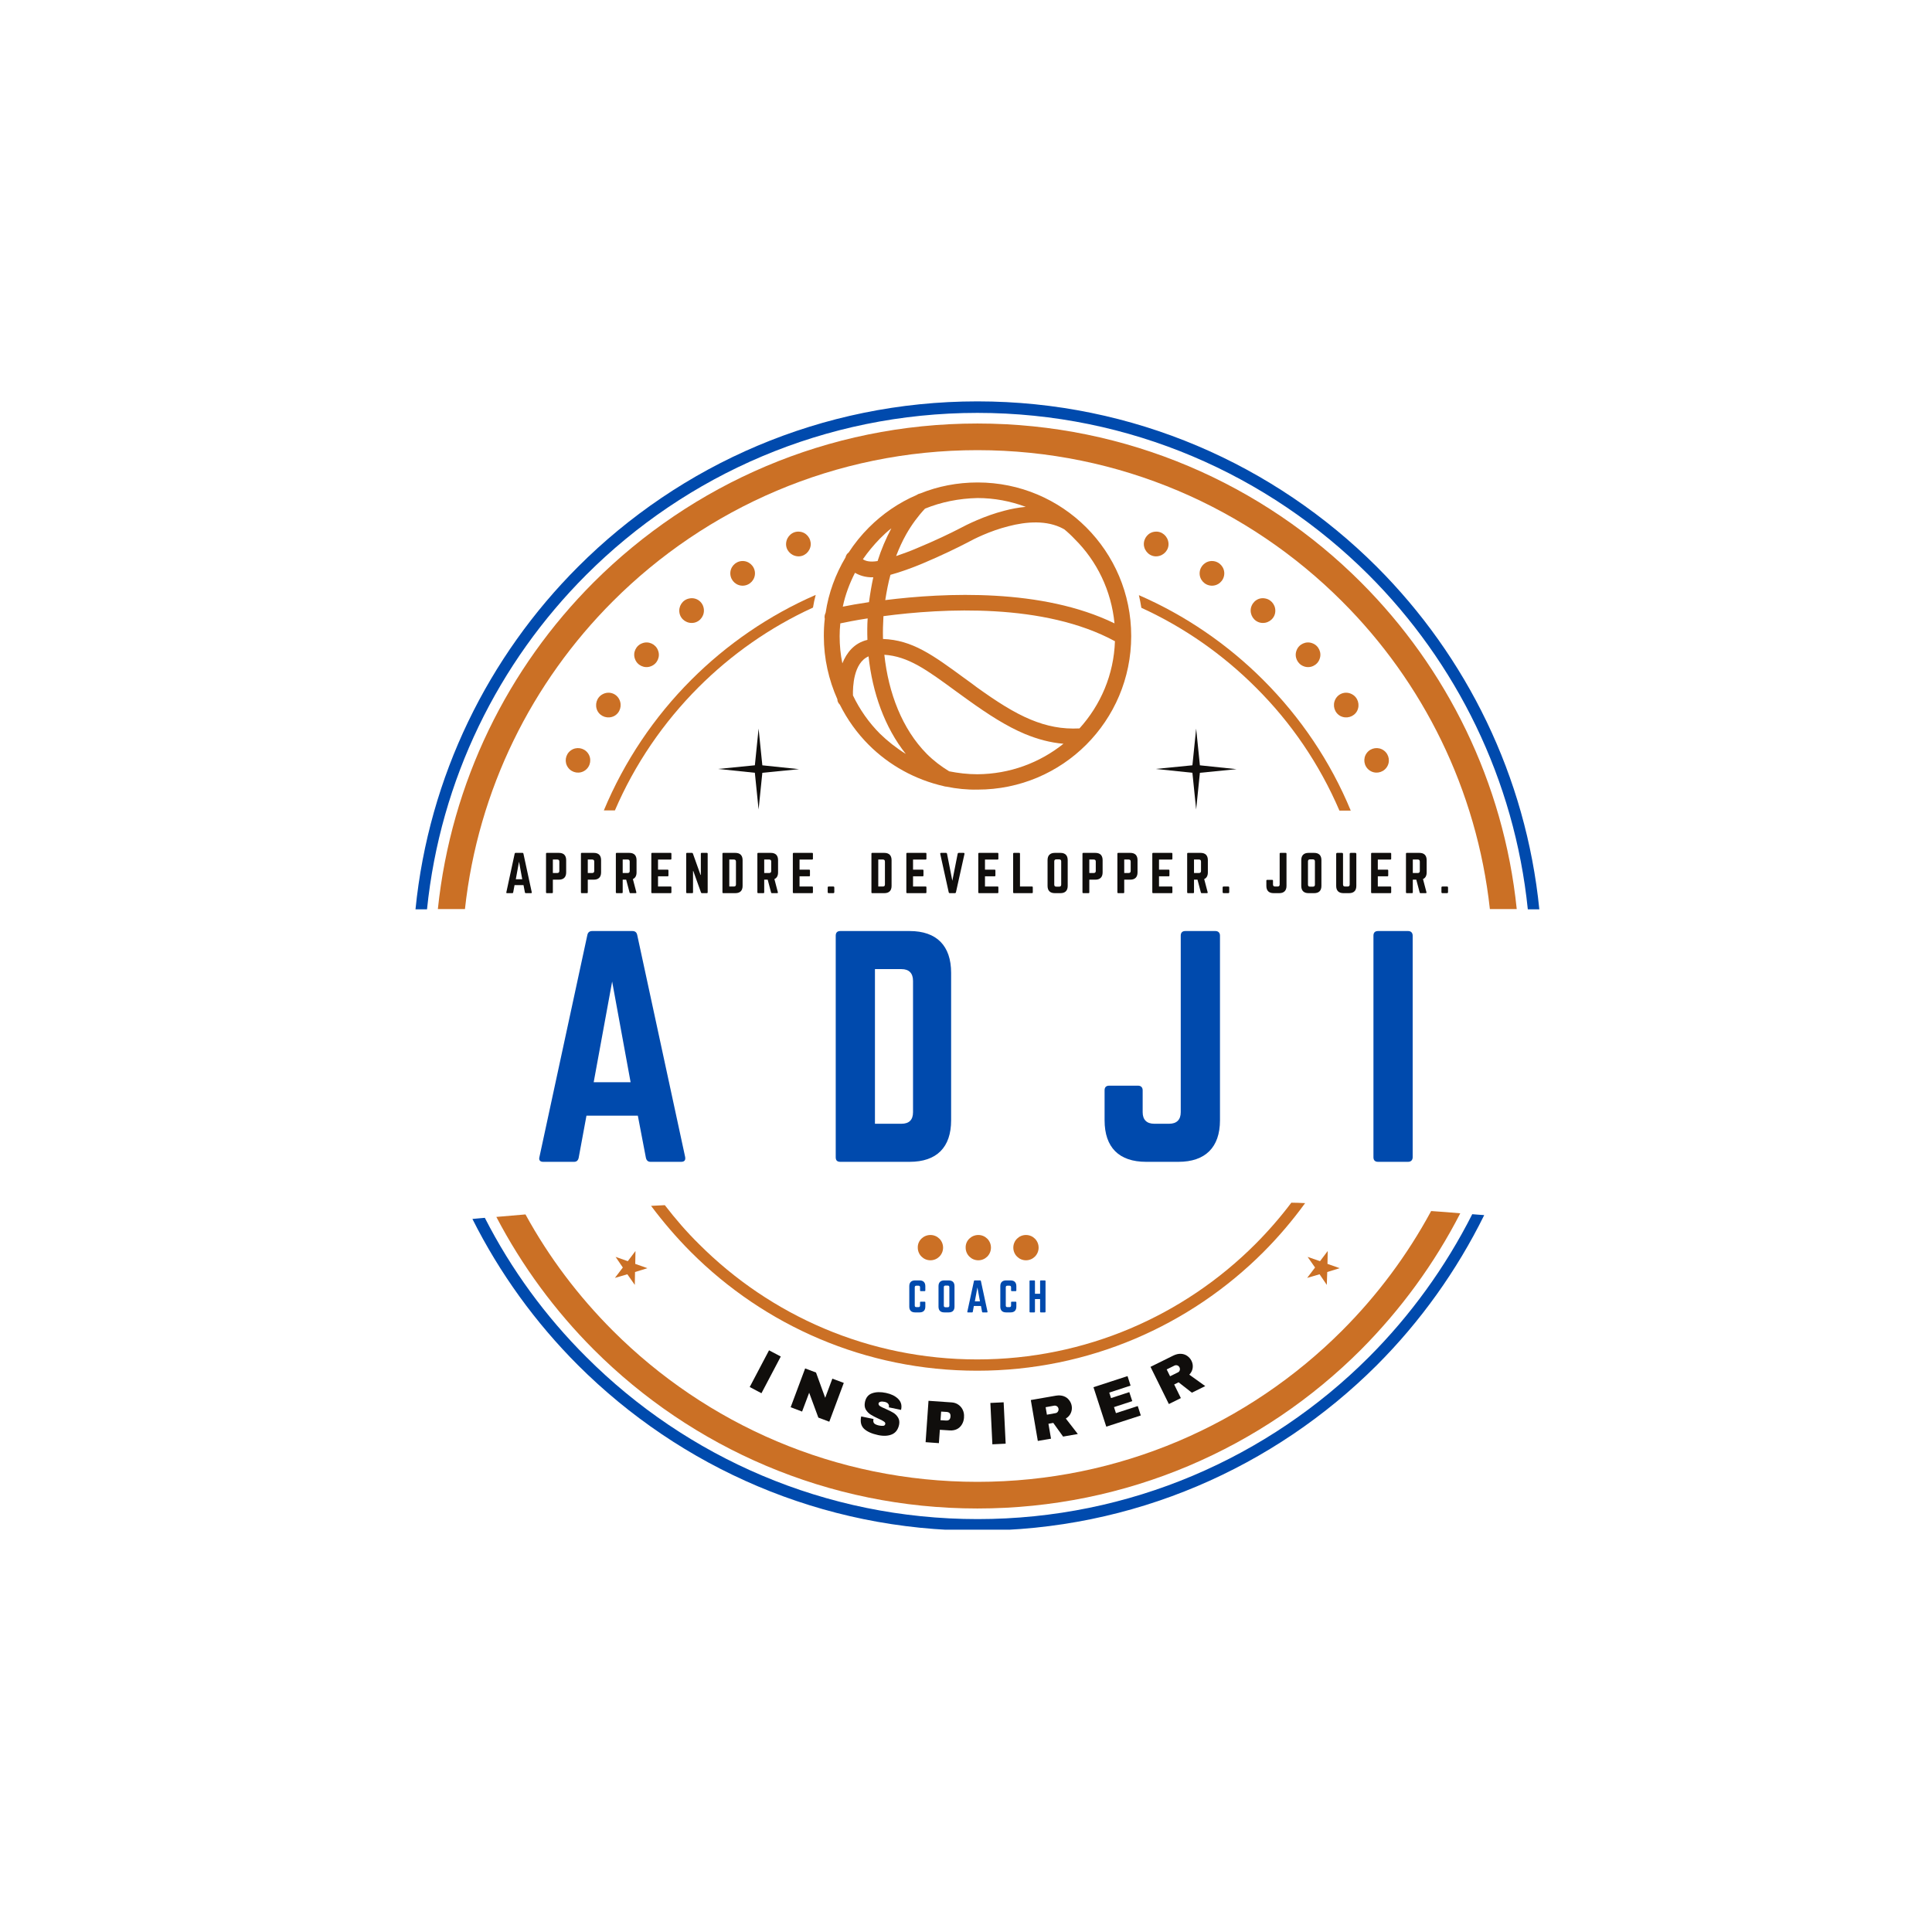 <svg xmlns="http://www.w3.org/2000/svg" xmlns:xlink="http://www.w3.org/1999/xlink" width="500" zoomAndPan="magnify" viewBox="0 0 375 375" height="500" preserveAspectRatio="xMidYMid meet" version="1.0"><defs><g/><clipPath id="b5defa6639"><path d="M 80.578 77.906 L 298.828 77.906 L 298.828 296.906 L 80.578 296.906 Z M 80.578 77.906 " clip-rule="nonzero"/></clipPath><clipPath id="240d65fb22"><path d="M 139.395 141.422 L 155.145 141.422 L 155.145 157.172 L 139.395 157.172 Z M 139.395 141.422 " clip-rule="nonzero"/></clipPath><clipPath id="2debe2644d"><path d="M 224.32 141.422 L 240.07 141.422 L 240.07 157.172 L 224.32 157.172 Z M 224.32 141.422 " clip-rule="nonzero"/></clipPath></defs><rect x="-37.5" width="450" fill="#ffffff" y="-37.5" height="450" fill-opacity="1"/><rect x="-37.5" width="450" fill="#ffffff" y="-37.5" height="450" fill-opacity="1"/><path fill="#cb7025" d="M 224.215 103.199 C 225.531 103.066 226.668 104.078 226.801 105.391 C 226.934 106.707 225.926 107.848 224.609 107.977 C 223.293 108.109 222.152 107.102 222.023 105.785 C 221.934 104.473 222.898 103.289 224.215 103.199 Z M 224.215 103.199 " fill-opacity="1" fill-rule="nonzero"/><path fill="#cb7025" d="M 235.395 108.898 C 236.707 108.984 237.715 110.125 237.629 111.441 C 237.543 112.758 236.402 113.766 235.086 113.676 C 233.77 113.59 232.762 112.449 232.852 111.133 C 232.938 109.82 234.078 108.812 235.395 108.898 Z M 235.395 108.898 " fill-opacity="1" fill-rule="nonzero"/><path fill="#cb7025" d="M 245.652 116.176 C 246.922 116.438 247.754 117.711 247.492 119.023 C 247.23 120.297 245.957 121.129 244.645 120.867 C 243.371 120.602 242.539 119.332 242.801 118.016 C 243.109 116.703 244.336 115.867 245.652 116.176 Z M 245.652 116.176 " fill-opacity="1" fill-rule="nonzero"/><path fill="#cb7025" d="M 155.172 103.199 C 153.855 103.066 152.715 104.078 152.586 105.391 C 152.453 106.707 153.461 107.848 154.777 107.977 C 156.09 108.109 157.23 107.102 157.363 105.785 C 157.449 104.473 156.484 103.289 155.172 103.199 Z M 155.172 103.199 " fill-opacity="1" fill-rule="nonzero"/><path fill="#cb7025" d="M 143.992 108.898 C 142.676 108.984 141.668 110.125 141.758 111.441 C 141.844 112.758 142.984 113.766 144.301 113.676 C 145.613 113.59 146.621 112.449 146.535 111.133 C 146.445 109.82 145.309 108.812 143.992 108.898 Z M 143.992 108.898 " fill-opacity="1" fill-rule="nonzero"/><path fill="#cb7025" d="M 133.734 116.176 C 132.461 116.438 131.629 117.711 131.895 119.023 C 132.156 120.297 133.426 121.129 134.742 120.867 C 136.012 120.602 136.848 119.332 136.582 118.016 C 136.32 116.703 135.051 115.867 133.734 116.176 Z M 133.734 116.176 " fill-opacity="1" fill-rule="nonzero"/><g clip-path="url(#b5defa6639)"><path fill="#004aad" d="M 288.086 235.852 C 282.738 246.68 275.68 256.543 267.219 265.004 C 247.359 284.816 219.961 297.094 189.715 297.094 C 159.465 297.094 132.066 284.816 112.211 265.004 C 103.926 256.719 97 247.16 91.695 236.598 C 92.484 236.508 93.273 236.465 94.105 236.379 C 99.234 246.418 105.898 255.535 113.832 263.426 C 133.25 282.844 160.125 294.855 189.758 294.855 C 219.391 294.855 246.266 282.844 265.684 263.426 C 273.75 255.359 280.547 245.977 285.762 235.676 C 286.465 235.719 287.254 235.809 288.086 235.852 Z M 189.715 77.906 C 219.961 77.906 247.359 90.18 267.219 109.996 C 284.621 127.398 296.195 150.633 298.781 176.496 L 296.547 176.496 C 293.961 151.246 282.648 128.582 265.641 111.574 C 246.176 92.152 219.348 80.141 189.715 80.141 C 160.082 80.141 133.207 92.152 113.789 111.574 C 96.777 128.582 85.469 151.246 82.883 176.496 L 80.648 176.496 C 83.234 150.633 94.805 127.398 112.211 109.996 C 132.023 90.18 159.422 77.906 189.715 77.906 Z M 189.715 77.906 " fill-opacity="1" fill-rule="nonzero"/></g><path fill="#cb7025" d="M 283.438 235.5 C 278.398 245.32 271.867 254.219 264.152 261.98 C 245.082 281.047 218.777 292.797 189.715 292.797 C 160.648 292.797 134.305 281.004 115.277 261.98 C 107.738 254.438 101.34 245.758 96.34 236.203 C 98.227 236.027 100.109 235.895 101.996 235.719 C 106.555 244.051 112.297 251.633 118.961 258.297 C 137.066 276.402 162.098 287.625 189.715 287.625 C 217.332 287.625 242.363 276.402 260.469 258.297 C 267.309 251.457 273.137 243.656 277.785 235.062 C 279.668 235.195 281.555 235.324 283.438 235.5 Z M 189.715 82.203 C 218.777 82.203 245.125 93.992 264.152 113.02 C 280.766 129.633 291.855 151.773 294.398 176.453 L 289.184 176.453 C 286.641 153.219 276.16 132.352 260.469 116.703 C 242.363 98.598 217.332 87.375 189.715 87.375 C 162.098 87.375 137.066 98.598 118.961 116.703 C 103.266 132.395 92.789 153.219 90.246 176.453 L 84.988 176.453 C 87.574 151.773 98.621 129.633 115.234 113.02 C 134.305 93.992 160.605 82.203 189.715 82.203 Z M 189.715 82.203 " fill-opacity="1" fill-rule="nonzero"/><path fill="#cb7025" d="M 253.324 233.527 C 250.867 236.902 248.148 240.105 245.211 243.043 C 231.008 257.246 211.371 266.055 189.672 266.055 C 167.973 266.055 148.375 257.289 134.129 243.043 C 131.324 240.234 128.738 237.211 126.371 234.055 C 127.246 234.012 128.168 233.969 129.043 233.922 C 131.105 236.598 133.297 239.141 135.707 241.508 C 149.516 255.316 168.586 263.863 189.672 263.863 C 210.758 263.863 229.824 255.316 243.633 241.508 C 246.133 239.008 248.5 236.289 250.648 233.441 C 251.527 233.441 252.445 233.484 253.324 233.527 Z M 253.324 233.527 " fill-opacity="1" fill-rule="nonzero"/><path fill="#cb7025" d="M 253.805 243.961 L 256.215 244.793 L 257.707 242.82 L 257.664 245.32 L 260.031 246.152 L 257.617 246.898 L 257.531 249.398 L 256.129 247.336 L 253.719 248.039 L 255.25 246.023 Z M 253.805 243.961 " fill-opacity="1" fill-rule="nonzero"/><path fill="#cb7025" d="M 119.488 243.961 L 121.855 244.793 L 123.344 242.82 L 123.301 245.32 L 125.668 246.152 L 123.258 246.898 L 123.215 249.398 L 121.766 247.336 L 119.355 248.039 L 120.891 246.023 Z M 119.488 243.961 " fill-opacity="1" fill-rule="nonzero"/><path fill="#cb7025" d="M 206.418 144.363 C 203.832 144.145 201.418 143.484 198.965 142.477 C 195.414 140.988 191.906 138.75 187.828 135.816 C 186.645 134.938 186.031 134.543 185.461 134.105 C 179.895 130.027 176.301 127.398 171.652 127.09 C 172.441 134.5 175.117 141.512 179.895 146.336 C 181.211 147.652 182.656 148.746 184.234 149.711 C 185.988 150.062 187.828 150.281 189.715 150.281 C 196.027 150.238 201.812 148.047 206.418 144.363 Z M 216.41 124.461 C 202.691 117.008 183.051 118.059 171.477 119.594 C 171.391 121.043 171.348 122.531 171.391 124.023 C 177.09 124.242 180.992 127.09 187.215 131.648 C 188.137 132.309 189.102 133.008 189.539 133.359 C 193.441 136.164 196.773 138.312 200.059 139.672 C 203.129 140.945 206.109 141.559 209.527 141.383 C 213.648 136.824 216.191 130.949 216.41 124.461 Z M 206.547 102.719 C 206.504 102.719 206.418 102.672 206.371 102.629 C 203.215 100.922 199.227 101.227 195.719 102.148 C 192.082 103.066 188.969 104.645 187.699 105.348 C 186.031 106.223 182.613 107.891 179.062 109.379 C 176.957 110.258 174.766 111.047 172.836 111.574 C 172.398 113.152 172.094 114.816 171.828 116.48 C 183.445 115.035 202.297 114.16 216.324 120.996 C 215.711 114.641 212.906 108.898 208.609 104.645 C 207.949 103.945 207.25 103.289 206.547 102.719 Z M 179.543 98.727 C 178.184 100.176 176.957 101.84 175.906 103.684 C 175.16 104.996 174.504 106.445 173.934 107.934 C 175.203 107.496 176.562 107.012 177.879 106.445 C 181.387 104.996 184.672 103.418 186.25 102.586 C 187.652 101.84 191.031 100.133 194.977 99.121 C 196.289 98.773 197.691 98.508 199.098 98.379 C 196.16 97.281 193.004 96.668 189.715 96.668 C 186.074 96.754 182.656 97.457 179.543 98.727 Z M 167.488 108.547 C 167.926 108.855 168.762 109.16 170.34 108.898 C 171.039 106.664 171.961 104.516 173.012 102.543 C 172.223 103.156 171.477 103.855 170.777 104.559 C 169.594 105.785 168.453 107.145 167.488 108.547 Z M 163.586 117.754 C 164.859 117.492 166.566 117.184 168.672 116.875 C 168.891 115.254 169.156 113.633 169.504 112.055 C 167.926 112.098 166.789 111.66 165.953 111.18 C 164.902 113.238 164.07 115.43 163.586 117.754 Z M 163.5 128.758 C 164.332 126.695 165.777 124.812 168.367 124.199 C 168.32 122.797 168.32 121.391 168.41 120.031 C 166.043 120.383 164.199 120.777 163.105 120.996 C 163.016 121.832 162.973 122.664 162.973 123.496 C 162.973 125.293 163.148 127.047 163.5 128.758 Z M 175.816 146.336 C 171.699 141.164 169.332 134.41 168.586 127.398 C 165.648 128.668 165.516 133.359 165.559 134.98 C 166.875 137.742 168.672 140.285 170.82 142.434 C 172.312 143.879 173.977 145.195 175.816 146.336 Z M 183.707 152.691 C 183.535 152.691 183.359 152.648 183.227 152.605 C 177.617 151.332 172.574 148.527 168.629 144.582 C 166.348 142.301 164.465 139.672 163.016 136.777 C 162.754 136.516 162.535 136.164 162.535 135.77 L 162.535 135.727 C 160.871 132 159.906 127.836 159.906 123.496 C 159.906 122.355 159.949 121.262 160.082 120.164 C 160.082 120.121 160.082 120.121 160.082 120.078 C 159.992 119.684 160.082 119.289 160.254 118.938 C 160.824 115.078 162.184 111.441 164.113 108.195 C 164.199 107.801 164.375 107.496 164.727 107.234 C 165.867 105.48 167.184 103.855 168.672 102.367 C 171.305 99.738 174.414 97.59 177.879 96.098 C 178.098 95.965 178.316 95.836 178.578 95.793 C 182.043 94.387 185.812 93.645 189.758 93.645 C 198 93.645 205.453 96.977 210.844 102.367 C 216.234 107.758 219.566 115.211 219.566 123.453 C 219.566 131.695 216.234 139.145 210.844 144.539 C 205.453 149.93 198 153.262 189.758 153.262 C 187.652 153.305 185.637 153.086 183.707 152.691 Z M 183.707 152.691 " fill-opacity="1" fill-rule="nonzero"/><path fill="#cb7025" d="M 180.598 239.711 C 181.957 239.711 183.051 240.805 183.051 242.164 C 183.051 243.523 181.957 244.621 180.598 244.621 C 179.238 244.621 178.141 243.523 178.141 242.164 C 178.098 240.805 179.238 239.711 180.598 239.711 Z M 180.598 239.711 " fill-opacity="1" fill-rule="nonzero"/><path fill="#cb7025" d="M 189.891 239.711 C 191.25 239.711 192.344 240.805 192.344 242.164 C 192.344 243.523 191.25 244.621 189.891 244.621 C 188.531 244.621 187.434 243.523 187.434 242.164 C 187.391 240.805 188.531 239.711 189.891 239.711 Z M 189.891 239.711 " fill-opacity="1" fill-rule="nonzero"/><path fill="#cb7025" d="M 199.141 239.711 C 200.5 239.711 201.594 240.805 201.594 242.164 C 201.594 243.523 200.5 244.621 199.141 244.621 C 197.781 244.621 196.684 243.523 196.684 242.164 C 196.684 240.805 197.781 239.711 199.141 239.711 Z M 199.141 239.711 " fill-opacity="1" fill-rule="nonzero"/><path fill="#cb7025" d="M 117.207 157.297 C 121.195 147.738 126.984 139.145 134.172 131.957 C 141.055 125.074 149.254 119.418 158.328 115.473 C 158.109 116.262 157.934 117.098 157.801 117.93 C 149.473 121.742 141.977 127.004 135.574 133.402 C 128.781 140.199 123.215 148.309 119.355 157.297 Z M 221.059 115.52 C 230.133 119.465 238.332 125.117 245.211 132 C 252.402 139.191 258.234 147.781 262.18 157.34 L 259.984 157.34 C 256.129 148.352 250.605 140.242 243.766 133.449 C 237.367 127.047 229.871 121.785 221.539 117.973 C 221.41 117.141 221.234 116.309 221.059 115.52 Z M 221.059 115.52 " fill-opacity="1" fill-rule="nonzero"/><path fill="#cb7025" d="M 254.727 124.855 C 255.953 125.293 256.609 126.695 256.129 127.926 C 255.691 129.152 254.289 129.809 253.059 129.328 C 251.832 128.887 251.176 127.484 251.656 126.258 C 252.094 125.031 253.5 124.375 254.727 124.855 Z M 254.727 124.855 " fill-opacity="1" fill-rule="nonzero"/><path fill="#cb7025" d="M 262.441 134.762 C 263.582 135.375 264.02 136.824 263.406 138.008 C 262.793 139.145 261.344 139.586 260.16 138.973 C 259.023 138.355 258.582 136.91 259.195 135.727 C 259.812 134.543 261.258 134.105 262.441 134.762 Z M 262.441 134.762 " fill-opacity="1" fill-rule="nonzero"/><path fill="#cb7025" d="M 268.621 145.68 C 269.676 146.469 269.895 147.957 269.105 149.008 C 268.316 150.062 266.824 150.281 265.773 149.492 C 264.719 148.703 264.5 147.211 265.289 146.16 C 266.078 145.109 267.57 144.891 268.621 145.68 Z M 268.621 145.68 " fill-opacity="1" fill-rule="nonzero"/><path fill="#cb7025" d="M 124.66 124.855 C 123.434 125.293 122.773 126.695 123.258 127.926 C 123.695 129.152 125.098 129.809 126.324 129.328 C 127.555 128.887 128.211 127.484 127.727 126.258 C 127.289 125.031 125.887 124.375 124.66 124.855 Z M 124.66 124.855 " fill-opacity="1" fill-rule="nonzero"/><path fill="#cb7025" d="M 116.945 134.762 C 115.805 135.375 115.367 136.824 115.98 138.008 C 116.594 139.145 118.039 139.586 119.223 138.973 C 120.363 138.355 120.801 136.91 120.188 135.727 C 119.574 134.543 118.129 134.105 116.945 134.762 Z M 116.945 134.762 " fill-opacity="1" fill-rule="nonzero"/><path fill="#cb7025" d="M 110.762 145.68 C 109.711 146.469 109.492 147.957 110.281 149.008 C 111.07 150.062 112.559 150.281 113.613 149.492 C 114.664 148.703 114.883 147.211 114.094 146.16 C 113.305 145.109 111.816 144.891 110.762 145.68 Z M 110.762 145.68 " fill-opacity="1" fill-rule="nonzero"/><g fill="#004aad" fill-opacity="1"><g transform="translate(102.411, 225.51)"><g><path d="M 29.789 0 C 30.461 0 30.684 -0.336 30.574 -0.953 L 21.277 -44.012 C 21.168 -44.57 20.832 -44.797 20.328 -44.797 L 12.543 -44.797 C 12.039 -44.797 11.703 -44.57 11.59 -44.012 L 2.297 -0.953 C 2.129 -0.336 2.406 0 3.023 0 L 9.016 0 C 9.52 0 9.801 -0.281 9.91 -0.785 L 11.422 -8.961 L 21.391 -8.961 L 22.957 -0.785 C 23.07 -0.281 23.352 0 23.855 0 Z M 19.988 -15.453 L 12.824 -15.453 L 16.406 -34.996 Z M 19.988 -15.453 "/></g></g></g><g fill="#004aad" fill-opacity="1"><g transform="translate(140.319, 225.51)"><g/></g></g><g fill="#004aad" fill-opacity="1"><g transform="translate(159.413, 225.51)"><g><path d="M 2.801 -0.895 C 2.801 -0.281 3.078 0 3.695 0 L 17.133 0 C 22.398 0 25.199 -2.801 25.199 -8.062 L 25.199 -36.676 C 25.199 -41.941 22.398 -44.797 17.133 -44.797 L 3.695 -44.797 C 3.078 -44.797 2.801 -44.461 2.801 -43.898 Z M 10.414 -7.391 L 10.414 -37.406 L 15.566 -37.406 C 17.023 -37.406 17.805 -36.621 17.805 -35.109 L 17.805 -9.633 C 17.805 -8.121 17.023 -7.391 15.566 -7.391 Z M 10.414 -7.391 "/></g></g></g><g fill="#004aad" fill-opacity="1"><g transform="translate(192.505, 225.51)"><g/></g></g><g fill="#004aad" fill-opacity="1"><g transform="translate(211.599, 225.51)"><g><path d="M 17.582 -9.633 C 17.582 -8.176 16.797 -7.391 15.344 -7.391 L 12.43 -7.391 C 10.977 -7.391 10.191 -8.176 10.191 -9.633 L 10.191 -13.887 C 10.191 -14.445 9.855 -14.781 9.297 -14.781 L 3.695 -14.781 C 3.078 -14.781 2.801 -14.445 2.801 -13.887 L 2.801 -8.062 C 2.801 -2.801 5.598 0 10.863 0 L 17.133 0 C 22.344 0 25.199 -2.801 25.199 -8.062 L 25.199 -43.898 C 25.199 -44.461 24.863 -44.797 24.301 -44.797 L 18.477 -44.797 C 17.863 -44.797 17.582 -44.461 17.582 -43.898 Z M 17.582 -9.633 "/></g></g></g><g fill="#004aad" fill-opacity="1"><g transform="translate(244.691, 225.51)"><g/></g></g><g fill="#004aad" fill-opacity="1"><g transform="translate(263.785, 225.51)"><g><path d="M 3.695 -44.797 C 3.078 -44.797 2.801 -44.461 2.801 -43.898 L 2.801 -0.895 C 2.801 -0.336 3.078 0 3.695 0 L 9.52 0 C 10.078 0 10.414 -0.336 10.414 -0.895 L 10.414 -43.898 C 10.414 -44.461 10.078 -44.797 9.52 -44.797 Z M 3.695 -44.797 "/></g></g></g><g clip-path="url(#240d65fb22)"><path fill="#100e0c" d="M 147.969 150 L 155.094 149.293 L 147.969 148.547 L 147.242 141.422 L 146.52 148.543 L 139.395 149.25 L 146.516 149.996 L 147.242 157.121 Z M 147.969 150 " fill-opacity="1" fill-rule="nonzero"/></g><g fill="#100e0c" fill-opacity="1"><g transform="translate(144.643, 268.767)"><g><path d="M 0.875 0.453 L 4.625 -6.672 L 6.906 -5.469 L 3.156 1.656 Z M 0.875 0.453 "/></g></g></g><g fill="#100e0c" fill-opacity="1"><g transform="translate(152.654, 272.844)"><g><path d="M 6.188 2.312 L 4.406 -2.516 L 3.031 1.141 L 0.812 0.297 L 3.625 -7.234 L 5.734 -6.438 L 7.516 -1.531 L 8.906 -5.25 L 11.125 -4.422 L 8.312 3.109 Z M 6.188 2.312 "/></g></g></g><g fill="#100e0c" fill-opacity="1"><g transform="translate(166.109, 277.473)"><g><path d="M 5.859 -7.109 C 6.859 -6.898 7.641 -6.52 8.203 -5.969 C 8.766 -5.426 8.969 -4.754 8.812 -3.953 L 8.781 -3.812 L 6.406 -4.312 L 6.422 -4.359 C 6.473 -4.586 6.43 -4.797 6.297 -4.984 C 6.16 -5.172 5.926 -5.301 5.594 -5.375 C 5.258 -5.445 4.988 -5.453 4.781 -5.391 C 4.57 -5.328 4.453 -5.227 4.422 -5.094 C 4.379 -4.883 4.469 -4.703 4.688 -4.547 C 4.914 -4.398 5.289 -4.219 5.812 -4 C 6.426 -3.727 6.922 -3.477 7.297 -3.25 C 7.672 -3.02 7.973 -2.711 8.203 -2.328 C 8.441 -1.941 8.508 -1.477 8.406 -0.938 C 8.207 0 7.742 0.625 7.016 0.938 C 6.285 1.25 5.395 1.297 4.344 1.078 C 3.113 0.816 2.203 0.41 1.609 -0.141 C 1.016 -0.703 0.828 -1.504 1.047 -2.547 L 3.438 -2.047 C 3.352 -1.648 3.398 -1.363 3.578 -1.188 C 3.766 -1.008 4.078 -0.875 4.516 -0.781 C 4.828 -0.719 5.094 -0.695 5.312 -0.719 C 5.539 -0.738 5.676 -0.859 5.719 -1.078 C 5.758 -1.254 5.672 -1.414 5.453 -1.562 C 5.242 -1.719 4.895 -1.898 4.406 -2.109 C 3.789 -2.391 3.289 -2.648 2.906 -2.891 C 2.52 -3.129 2.203 -3.453 1.953 -3.859 C 1.711 -4.266 1.656 -4.766 1.781 -5.359 C 1.969 -6.223 2.438 -6.785 3.188 -7.047 C 3.938 -7.305 4.828 -7.328 5.859 -7.109 Z M 5.859 -7.109 "/></g></g></g><g fill="#100e0c" fill-opacity="1"><g transform="translate(178.8, 279.863)"><g><path d="M 5.922 -7.656 C 6.422 -7.625 6.859 -7.473 7.234 -7.203 C 7.609 -6.941 7.891 -6.602 8.078 -6.188 C 8.273 -5.77 8.352 -5.316 8.312 -4.828 L 8.312 -4.672 C 8.27 -4.172 8.125 -3.723 7.875 -3.328 C 7.633 -2.941 7.312 -2.648 6.906 -2.453 C 6.5 -2.266 6.047 -2.188 5.547 -2.219 L 3.625 -2.344 L 3.438 0.25 L 0.859 0.062 L 1.422 -7.969 Z M 3.75 -4.203 L 4.812 -4.141 C 5.082 -4.117 5.289 -4.172 5.438 -4.297 C 5.582 -4.43 5.664 -4.625 5.688 -4.875 L 5.688 -4.969 C 5.707 -5.219 5.656 -5.414 5.531 -5.562 C 5.406 -5.707 5.207 -5.789 4.938 -5.812 L 3.875 -5.875 Z M 3.75 -4.203 "/></g></g></g><g fill="#100e0c" fill-opacity="1"><g transform="translate(191.636, 280.388)"><g><path d="M 0.984 -0.047 L 0.594 -8.078 L 3.172 -8.203 L 3.562 -0.172 Z M 0.984 -0.047 "/></g></g></g><g fill="#100e0c" fill-opacity="1"><g transform="translate(200.596, 279.824)"><g><path d="M 7.422 -6.938 C 7.504 -6.457 7.445 -6 7.25 -5.562 C 7.062 -5.125 6.738 -4.766 6.281 -4.484 L 8.609 -1.484 L 5.75 -0.984 L 3.844 -3.641 L 2.906 -3.469 L 3.406 -0.578 L 0.844 -0.141 L -0.516 -8.078 L 4.344 -8.922 C 4.914 -9.016 5.422 -8.984 5.859 -8.828 C 6.297 -8.672 6.645 -8.422 6.906 -8.078 C 7.176 -7.742 7.348 -7.363 7.422 -6.938 Z M 4.859 -6.391 C 4.816 -6.598 4.719 -6.754 4.562 -6.859 C 4.406 -6.973 4.223 -7.016 4.016 -6.984 L 2.359 -6.688 L 2.609 -5.234 L 4.266 -5.531 C 4.473 -5.562 4.629 -5.66 4.734 -5.828 C 4.848 -5.992 4.891 -6.18 4.859 -6.391 Z M 4.859 -6.391 "/></g></g></g><g fill="#100e0c" fill-opacity="1"><g transform="translate(213.914, 277.179)"><g><path d="M -1.672 -7.922 L 4.938 -10.078 L 5.531 -8.234 L 1.391 -6.875 L 1.734 -5.812 L 5.281 -6.969 L 5.859 -5.219 L 2.312 -4.062 L 2.688 -2.891 L 6.922 -4.266 L 7.516 -2.438 L 0.812 -0.266 Z M -1.672 -7.922 "/></g></g></g><g fill="#100e0c" fill-opacity="1"><g transform="translate(226.11, 272.899)"><g><path d="M 5.156 -8.766 C 5.375 -8.328 5.453 -7.867 5.391 -7.391 C 5.328 -6.91 5.109 -6.473 4.734 -6.078 L 7.828 -3.859 L 5.234 -2.578 L 2.656 -4.594 L 1.797 -4.172 L 3.094 -1.531 L 0.766 -0.375 L -2.797 -7.594 L 1.625 -9.781 C 2.145 -10.031 2.633 -10.145 3.094 -10.125 C 3.562 -10.102 3.973 -9.969 4.328 -9.719 C 4.68 -9.477 4.957 -9.16 5.156 -8.766 Z M 2.828 -7.5 C 2.734 -7.688 2.594 -7.812 2.406 -7.875 C 2.227 -7.938 2.047 -7.926 1.859 -7.844 L 0.344 -7.094 L 1 -5.766 L 2.516 -6.516 C 2.703 -6.598 2.82 -6.734 2.875 -6.922 C 2.938 -7.117 2.922 -7.312 2.828 -7.5 Z M 2.828 -7.5 "/></g></g></g><g fill="#100e0c" fill-opacity="1"><g transform="translate(97.879, 173.36)"><g><path d="M 5.199 0 C 5.316 0 5.355 -0.059 5.336 -0.168 L 3.715 -7.68 C 3.695 -7.777 3.637 -7.816 3.547 -7.816 L 2.188 -7.816 C 2.102 -7.816 2.043 -7.777 2.023 -7.68 L 0.402 -0.168 C 0.371 -0.059 0.422 0 0.527 0 L 1.574 0 C 1.66 0 1.711 -0.051 1.73 -0.137 L 1.992 -1.562 L 3.734 -1.562 L 4.008 -0.137 C 4.027 -0.051 4.074 0 4.164 0 Z M 3.488 -2.695 L 2.238 -2.695 L 2.863 -6.109 Z M 3.488 -2.695 "/></g></g></g><g fill="#100e0c" fill-opacity="1"><g transform="translate(105.495, 173.36)"><g><path d="M 0.488 -0.156 C 0.488 -0.059 0.547 0 0.645 0 L 1.66 0 C 1.77 0 1.816 -0.059 1.816 -0.156 L 1.816 -2.617 L 2.992 -2.617 C 3.91 -2.617 4.398 -3.117 4.398 -4.027 L 4.398 -6.41 C 4.398 -7.328 3.91 -7.816 2.992 -7.816 L 0.645 -7.816 C 0.547 -7.816 0.488 -7.758 0.488 -7.66 Z M 1.816 -3.91 L 1.816 -6.527 L 2.676 -6.527 C 2.941 -6.527 3.07 -6.391 3.07 -6.137 L 3.07 -4.301 C 3.07 -4.055 2.941 -3.91 2.676 -3.91 Z M 1.816 -3.91 "/></g></g></g><g fill="#100e0c" fill-opacity="1"><g transform="translate(112.272, 173.36)"><g><path d="M 0.488 -0.156 C 0.488 -0.059 0.547 0 0.645 0 L 1.66 0 C 1.77 0 1.816 -0.059 1.816 -0.156 L 1.816 -2.617 L 2.992 -2.617 C 3.91 -2.617 4.398 -3.117 4.398 -4.027 L 4.398 -6.41 C 4.398 -7.328 3.91 -7.816 2.992 -7.816 L 0.645 -7.816 C 0.547 -7.816 0.488 -7.758 0.488 -7.66 Z M 1.816 -3.91 L 1.816 -6.527 L 2.676 -6.527 C 2.941 -6.527 3.07 -6.391 3.07 -6.137 L 3.07 -4.301 C 3.07 -4.055 2.941 -3.91 2.676 -3.91 Z M 1.816 -3.91 "/></g></g></g><g fill="#100e0c" fill-opacity="1"><g transform="translate(119.049, 173.36)"><g><path d="M 4.504 -6.41 C 4.504 -7.328 4.016 -7.816 3.098 -7.816 L 0.645 -7.816 C 0.547 -7.816 0.488 -7.758 0.488 -7.66 L 0.488 -0.156 C 0.488 -0.059 0.547 0 0.645 0 L 1.66 0 C 1.758 0 1.816 -0.059 1.816 -0.156 L 1.816 -2.617 L 2.492 -2.617 L 3.148 -0.137 C 3.168 -0.051 3.215 0 3.312 0 L 4.328 0 C 4.438 0 4.496 -0.059 4.465 -0.176 L 3.793 -2.734 C 4.262 -2.941 4.504 -3.371 4.504 -4.027 Z M 1.816 -3.91 L 1.816 -6.527 L 2.785 -6.527 C 3.039 -6.527 3.176 -6.391 3.176 -6.137 L 3.176 -4.301 C 3.176 -4.047 3.039 -3.91 2.785 -3.91 Z M 1.816 -3.91 "/></g></g></g><g fill="#100e0c" fill-opacity="1"><g transform="translate(125.933, 173.36)"><g><path d="M 4.387 -7.66 C 4.387 -7.758 4.348 -7.816 4.23 -7.816 L 0.637 -7.816 C 0.547 -7.816 0.488 -7.758 0.488 -7.66 L 0.488 -0.156 C 0.488 -0.059 0.547 0 0.637 0 L 4.23 0 C 4.348 0 4.387 -0.059 4.387 -0.156 L 4.387 -1.133 C 4.387 -1.242 4.348 -1.289 4.23 -1.289 L 1.789 -1.289 L 1.789 -3.266 L 3.656 -3.266 C 3.754 -3.266 3.812 -3.324 3.812 -3.43 L 3.812 -4.398 C 3.812 -4.504 3.754 -4.562 3.656 -4.562 L 1.789 -4.562 L 1.789 -6.52 L 4.23 -6.52 C 4.348 -6.52 4.387 -6.586 4.387 -6.684 Z M 4.387 -7.66 "/></g></g></g><g fill="#100e0c" fill-opacity="1"><g transform="translate(132.7, 173.36)"><g><path d="M 3.488 -7.816 C 3.383 -7.816 3.332 -7.758 3.332 -7.66 L 3.332 -3.539 L 3.273 -3.539 L 1.789 -7.691 C 1.758 -7.777 1.699 -7.816 1.613 -7.816 L 0.645 -7.816 C 0.547 -7.816 0.488 -7.758 0.488 -7.66 L 0.488 -0.156 C 0.488 -0.059 0.547 0 0.645 0 L 1.66 0 C 1.77 0 1.816 -0.059 1.816 -0.156 L 1.816 -4.301 L 1.867 -4.301 L 3.363 -0.129 C 3.391 -0.039 3.449 0 3.539 0 L 4.504 0 C 4.602 0 4.66 -0.059 4.66 -0.156 L 4.66 -7.66 C 4.66 -7.758 4.602 -7.816 4.504 -7.816 Z M 3.488 -7.816 "/></g></g></g><g fill="#100e0c" fill-opacity="1"><g transform="translate(139.74, 173.36)"><g><path d="M 0.488 -0.156 C 0.488 -0.051 0.539 0 0.645 0 L 2.992 0 C 3.91 0 4.398 -0.488 4.398 -1.406 L 4.398 -6.402 C 4.398 -7.32 3.91 -7.816 2.992 -7.816 L 0.645 -7.816 C 0.539 -7.816 0.488 -7.758 0.488 -7.66 Z M 1.816 -1.289 L 1.816 -6.527 L 2.715 -6.527 C 2.973 -6.527 3.109 -6.391 3.109 -6.129 L 3.109 -1.68 C 3.109 -1.418 2.973 -1.289 2.715 -1.289 Z M 1.816 -1.289 "/></g></g></g><g fill="#100e0c" fill-opacity="1"><g transform="translate(146.517, 173.36)"><g><path d="M 4.504 -6.41 C 4.504 -7.328 4.016 -7.816 3.098 -7.816 L 0.645 -7.816 C 0.547 -7.816 0.488 -7.758 0.488 -7.66 L 0.488 -0.156 C 0.488 -0.059 0.547 0 0.645 0 L 1.66 0 C 1.758 0 1.816 -0.059 1.816 -0.156 L 1.816 -2.617 L 2.492 -2.617 L 3.148 -0.137 C 3.168 -0.051 3.215 0 3.312 0 L 4.328 0 C 4.438 0 4.496 -0.059 4.465 -0.176 L 3.793 -2.734 C 4.262 -2.941 4.504 -3.371 4.504 -4.027 Z M 1.816 -3.91 L 1.816 -6.527 L 2.785 -6.527 C 3.039 -6.527 3.176 -6.391 3.176 -6.137 L 3.176 -4.301 C 3.176 -4.047 3.039 -3.91 2.785 -3.91 Z M 1.816 -3.91 "/></g></g></g><g fill="#100e0c" fill-opacity="1"><g transform="translate(153.401, 173.36)"><g><path d="M 4.387 -7.66 C 4.387 -7.758 4.348 -7.816 4.23 -7.816 L 0.637 -7.816 C 0.547 -7.816 0.488 -7.758 0.488 -7.66 L 0.488 -0.156 C 0.488 -0.059 0.547 0 0.637 0 L 4.23 0 C 4.348 0 4.387 -0.059 4.387 -0.156 L 4.387 -1.133 C 4.387 -1.242 4.348 -1.289 4.23 -1.289 L 1.789 -1.289 L 1.789 -3.266 L 3.656 -3.266 C 3.754 -3.266 3.812 -3.324 3.812 -3.43 L 3.812 -4.398 C 3.812 -4.504 3.754 -4.562 3.656 -4.562 L 1.789 -4.562 L 1.789 -6.52 L 4.23 -6.52 C 4.348 -6.52 4.387 -6.586 4.387 -6.684 Z M 4.387 -7.66 "/></g></g></g><g fill="#100e0c" fill-opacity="1"><g transform="translate(160.168, 173.36)"><g><path d="M 0.488 -0.195 C 0.488 -0.07 0.559 0 0.684 0 L 1.574 0 C 1.699 0 1.77 -0.07 1.77 -0.195 L 1.77 -1.094 C 1.77 -1.223 1.699 -1.289 1.574 -1.289 L 0.684 -1.289 C 0.559 -1.289 0.488 -1.223 0.488 -1.094 Z M 0.488 -0.195 "/></g></g></g><g fill="#100e0c" fill-opacity="1"><g transform="translate(164.319, 173.36)"><g/></g></g><g fill="#100e0c" fill-opacity="1"><g transform="translate(168.656, 173.36)"><g><path d="M 0.488 -0.156 C 0.488 -0.051 0.539 0 0.645 0 L 2.992 0 C 3.91 0 4.398 -0.488 4.398 -1.406 L 4.398 -6.402 C 4.398 -7.32 3.91 -7.816 2.992 -7.816 L 0.645 -7.816 C 0.539 -7.816 0.488 -7.758 0.488 -7.66 Z M 1.816 -1.289 L 1.816 -6.527 L 2.715 -6.527 C 2.973 -6.527 3.109 -6.391 3.109 -6.129 L 3.109 -1.68 C 3.109 -1.418 2.973 -1.289 2.715 -1.289 Z M 1.816 -1.289 "/></g></g></g><g fill="#100e0c" fill-opacity="1"><g transform="translate(175.432, 173.36)"><g><path d="M 4.387 -7.66 C 4.387 -7.758 4.348 -7.816 4.23 -7.816 L 0.637 -7.816 C 0.547 -7.816 0.488 -7.758 0.488 -7.66 L 0.488 -0.156 C 0.488 -0.059 0.547 0 0.637 0 L 4.23 0 C 4.348 0 4.387 -0.059 4.387 -0.156 L 4.387 -1.133 C 4.387 -1.242 4.348 -1.289 4.23 -1.289 L 1.789 -1.289 L 1.789 -3.266 L 3.656 -3.266 C 3.754 -3.266 3.812 -3.324 3.812 -3.43 L 3.812 -4.398 C 3.812 -4.504 3.754 -4.562 3.656 -4.562 L 1.789 -4.562 L 1.789 -6.52 L 4.23 -6.52 C 4.348 -6.52 4.387 -6.586 4.387 -6.684 Z M 4.387 -7.66 "/></g></g></g><g fill="#100e0c" fill-opacity="1"><g transform="translate(182.199, 173.36)"><g><path d="M 3.898 -7.816 C 3.781 -7.816 3.715 -7.758 3.684 -7.641 L 2.648 -2.402 L 1.621 -7.641 C 1.594 -7.758 1.523 -7.816 1.406 -7.816 L 0.48 -7.816 C 0.332 -7.816 0.273 -7.738 0.305 -7.602 L 1.945 -0.176 C 1.973 -0.059 2.043 0 2.16 0 L 3.137 0 C 3.254 0 3.324 -0.059 3.352 -0.176 L 5.004 -7.602 C 5.031 -7.738 4.973 -7.816 4.828 -7.816 Z M 3.898 -7.816 "/></g></g></g><g fill="#100e0c" fill-opacity="1"><g transform="translate(189.396, 173.36)"><g><path d="M 4.387 -7.66 C 4.387 -7.758 4.348 -7.816 4.23 -7.816 L 0.637 -7.816 C 0.547 -7.816 0.488 -7.758 0.488 -7.66 L 0.488 -0.156 C 0.488 -0.059 0.547 0 0.637 0 L 4.23 0 C 4.348 0 4.387 -0.059 4.387 -0.156 L 4.387 -1.133 C 4.387 -1.242 4.348 -1.289 4.23 -1.289 L 1.789 -1.289 L 1.789 -3.266 L 3.656 -3.266 C 3.754 -3.266 3.812 -3.324 3.812 -3.43 L 3.812 -4.398 C 3.812 -4.504 3.754 -4.562 3.656 -4.562 L 1.789 -4.562 L 1.789 -6.52 L 4.23 -6.52 C 4.348 -6.52 4.387 -6.586 4.387 -6.684 Z M 4.387 -7.66 "/></g></g></g><g fill="#100e0c" fill-opacity="1"><g transform="translate(196.163, 173.36)"><g><path d="M 1.816 -1.289 L 4.145 -1.289 C 4.25 -1.289 4.301 -1.23 4.301 -1.133 L 4.301 -0.156 C 4.301 -0.051 4.25 0 4.145 0 L 0.645 0 C 0.547 0 0.488 -0.051 0.488 -0.156 L 0.488 -7.66 C 0.488 -7.758 0.547 -7.816 0.645 -7.816 L 1.66 -7.816 C 1.77 -7.816 1.816 -7.758 1.816 -7.66 Z M 1.816 -1.289 "/></g></g></g><g fill="#100e0c" fill-opacity="1"><g transform="translate(202.842, 173.36)"><g><path d="M 0.488 -1.406 C 0.488 -0.488 0.977 0 1.895 0 L 2.992 0 C 3.91 0 4.398 -0.488 4.398 -1.406 L 4.398 -6.41 C 4.398 -7.328 3.91 -7.816 2.992 -7.816 L 1.895 -7.816 C 0.977 -7.816 0.488 -7.328 0.488 -6.41 Z M 2.18 -1.262 C 1.926 -1.262 1.789 -1.387 1.789 -1.652 L 1.789 -6.168 C 1.789 -6.422 1.926 -6.559 2.18 -6.559 L 2.746 -6.559 C 3 -6.559 3.137 -6.422 3.137 -6.168 L 3.137 -1.652 C 3.137 -1.387 3 -1.262 2.746 -1.262 Z M 2.18 -1.262 "/></g></g></g><g fill="#100e0c" fill-opacity="1"><g transform="translate(209.619, 173.36)"><g><path d="M 0.488 -0.156 C 0.488 -0.059 0.547 0 0.645 0 L 1.66 0 C 1.77 0 1.816 -0.059 1.816 -0.156 L 1.816 -2.617 L 2.992 -2.617 C 3.91 -2.617 4.398 -3.117 4.398 -4.027 L 4.398 -6.41 C 4.398 -7.328 3.91 -7.816 2.992 -7.816 L 0.645 -7.816 C 0.547 -7.816 0.488 -7.758 0.488 -7.66 Z M 1.816 -3.91 L 1.816 -6.527 L 2.676 -6.527 C 2.941 -6.527 3.07 -6.391 3.07 -6.137 L 3.07 -4.301 C 3.07 -4.055 2.941 -3.91 2.676 -3.91 Z M 1.816 -3.91 "/></g></g></g><g fill="#100e0c" fill-opacity="1"><g transform="translate(216.396, 173.36)"><g><path d="M 0.488 -0.156 C 0.488 -0.059 0.547 0 0.645 0 L 1.66 0 C 1.77 0 1.816 -0.059 1.816 -0.156 L 1.816 -2.617 L 2.992 -2.617 C 3.91 -2.617 4.398 -3.117 4.398 -4.027 L 4.398 -6.41 C 4.398 -7.328 3.91 -7.816 2.992 -7.816 L 0.645 -7.816 C 0.547 -7.816 0.488 -7.758 0.488 -7.66 Z M 1.816 -3.91 L 1.816 -6.527 L 2.676 -6.527 C 2.941 -6.527 3.07 -6.391 3.07 -6.137 L 3.07 -4.301 C 3.07 -4.055 2.941 -3.91 2.676 -3.91 Z M 1.816 -3.91 "/></g></g></g><g fill="#100e0c" fill-opacity="1"><g transform="translate(223.173, 173.36)"><g><path d="M 4.387 -7.66 C 4.387 -7.758 4.348 -7.816 4.23 -7.816 L 0.637 -7.816 C 0.547 -7.816 0.488 -7.758 0.488 -7.66 L 0.488 -0.156 C 0.488 -0.059 0.547 0 0.637 0 L 4.23 0 C 4.348 0 4.387 -0.059 4.387 -0.156 L 4.387 -1.133 C 4.387 -1.242 4.348 -1.289 4.23 -1.289 L 1.789 -1.289 L 1.789 -3.266 L 3.656 -3.266 C 3.754 -3.266 3.812 -3.324 3.812 -3.43 L 3.812 -4.398 C 3.812 -4.504 3.754 -4.562 3.656 -4.562 L 1.789 -4.562 L 1.789 -6.52 L 4.23 -6.52 C 4.348 -6.52 4.387 -6.586 4.387 -6.684 Z M 4.387 -7.66 "/></g></g></g><g fill="#100e0c" fill-opacity="1"><g transform="translate(229.94, 173.36)"><g><path d="M 4.504 -6.41 C 4.504 -7.328 4.016 -7.816 3.098 -7.816 L 0.645 -7.816 C 0.547 -7.816 0.488 -7.758 0.488 -7.66 L 0.488 -0.156 C 0.488 -0.059 0.547 0 0.645 0 L 1.66 0 C 1.758 0 1.816 -0.059 1.816 -0.156 L 1.816 -2.617 L 2.492 -2.617 L 3.148 -0.137 C 3.168 -0.051 3.215 0 3.312 0 L 4.328 0 C 4.438 0 4.496 -0.059 4.465 -0.176 L 3.793 -2.734 C 4.262 -2.941 4.504 -3.371 4.504 -4.027 Z M 1.816 -3.91 L 1.816 -6.527 L 2.785 -6.527 C 3.039 -6.527 3.176 -6.391 3.176 -6.137 L 3.176 -4.301 C 3.176 -4.047 3.039 -3.91 2.785 -3.91 Z M 1.816 -3.91 "/></g></g></g><g fill="#100e0c" fill-opacity="1"><g transform="translate(236.824, 173.36)"><g><path d="M 0.488 -0.195 C 0.488 -0.07 0.559 0 0.684 0 L 1.574 0 C 1.699 0 1.77 -0.07 1.77 -0.195 L 1.77 -1.094 C 1.77 -1.223 1.699 -1.289 1.574 -1.289 L 0.684 -1.289 C 0.559 -1.289 0.488 -1.223 0.488 -1.094 Z M 0.488 -0.195 "/></g></g></g><g fill="#100e0c" fill-opacity="1"><g transform="translate(240.975, 173.36)"><g/></g></g><g fill="#100e0c" fill-opacity="1"><g transform="translate(245.311, 173.36)"><g><path d="M 3.07 -1.68 C 3.07 -1.426 2.934 -1.289 2.676 -1.289 L 2.168 -1.289 C 1.914 -1.289 1.777 -1.426 1.777 -1.68 L 1.777 -2.422 C 1.777 -2.52 1.719 -2.578 1.621 -2.578 L 0.645 -2.578 C 0.539 -2.578 0.488 -2.52 0.488 -2.422 L 0.488 -1.406 C 0.488 -0.488 0.977 0 1.895 0 L 2.992 0 C 3.898 0 4.398 -0.488 4.398 -1.406 L 4.398 -7.66 C 4.398 -7.758 4.34 -7.816 4.242 -7.816 L 3.227 -7.816 C 3.117 -7.816 3.07 -7.758 3.07 -7.66 Z M 3.07 -1.68 "/></g></g></g><g fill="#100e0c" fill-opacity="1"><g transform="translate(252.088, 173.36)"><g><path d="M 0.488 -1.406 C 0.488 -0.488 0.977 0 1.895 0 L 2.992 0 C 3.91 0 4.398 -0.488 4.398 -1.406 L 4.398 -6.41 C 4.398 -7.328 3.91 -7.816 2.992 -7.816 L 1.895 -7.816 C 0.977 -7.816 0.488 -7.328 0.488 -6.41 Z M 2.18 -1.262 C 1.926 -1.262 1.789 -1.387 1.789 -1.652 L 1.789 -6.168 C 1.789 -6.422 1.926 -6.559 2.18 -6.559 L 2.746 -6.559 C 3 -6.559 3.137 -6.422 3.137 -6.168 L 3.137 -1.652 C 3.137 -1.387 3 -1.262 2.746 -1.262 Z M 2.18 -1.262 "/></g></g></g><g fill="#100e0c" fill-opacity="1"><g transform="translate(258.865, 173.36)"><g><path d="M 3.305 -7.816 C 3.195 -7.816 3.109 -7.73 3.109 -7.621 L 3.109 -1.68 C 3.109 -1.418 2.973 -1.289 2.715 -1.289 L 2.207 -1.289 C 1.953 -1.289 1.816 -1.418 1.816 -1.68 L 1.816 -7.621 C 1.816 -7.73 1.73 -7.816 1.621 -7.816 L 0.684 -7.816 C 0.578 -7.816 0.488 -7.73 0.488 -7.621 L 0.488 -1.406 C 0.488 -0.488 0.977 0 1.895 0 L 2.992 0 C 3.91 0 4.398 -0.488 4.398 -1.406 L 4.398 -7.621 C 4.398 -7.73 4.309 -7.816 4.203 -7.816 Z M 3.305 -7.816 "/></g></g></g><g fill="#100e0c" fill-opacity="1"><g transform="translate(265.642, 173.36)"><g><path d="M 4.387 -7.66 C 4.387 -7.758 4.348 -7.816 4.23 -7.816 L 0.637 -7.816 C 0.547 -7.816 0.488 -7.758 0.488 -7.66 L 0.488 -0.156 C 0.488 -0.059 0.547 0 0.637 0 L 4.23 0 C 4.348 0 4.387 -0.059 4.387 -0.156 L 4.387 -1.133 C 4.387 -1.242 4.348 -1.289 4.23 -1.289 L 1.789 -1.289 L 1.789 -3.266 L 3.656 -3.266 C 3.754 -3.266 3.812 -3.324 3.812 -3.43 L 3.812 -4.398 C 3.812 -4.504 3.754 -4.562 3.656 -4.562 L 1.789 -4.562 L 1.789 -6.52 L 4.23 -6.52 C 4.348 -6.52 4.387 -6.586 4.387 -6.684 Z M 4.387 -7.66 "/></g></g></g><g fill="#100e0c" fill-opacity="1"><g transform="translate(272.409, 173.36)"><g><path d="M 4.504 -6.41 C 4.504 -7.328 4.016 -7.816 3.098 -7.816 L 0.645 -7.816 C 0.547 -7.816 0.488 -7.758 0.488 -7.66 L 0.488 -0.156 C 0.488 -0.059 0.547 0 0.645 0 L 1.66 0 C 1.758 0 1.816 -0.059 1.816 -0.156 L 1.816 -2.617 L 2.492 -2.617 L 3.148 -0.137 C 3.168 -0.051 3.215 0 3.312 0 L 4.328 0 C 4.438 0 4.496 -0.059 4.465 -0.176 L 3.793 -2.734 C 4.262 -2.941 4.504 -3.371 4.504 -4.027 Z M 1.816 -3.91 L 1.816 -6.527 L 2.785 -6.527 C 3.039 -6.527 3.176 -6.391 3.176 -6.137 L 3.176 -4.301 C 3.176 -4.047 3.039 -3.91 2.785 -3.91 Z M 1.816 -3.91 "/></g></g></g><g fill="#100e0c" fill-opacity="1"><g transform="translate(279.293, 173.36)"><g><path d="M 0.488 -0.195 C 0.488 -0.07 0.559 0 0.684 0 L 1.574 0 C 1.699 0 1.77 -0.07 1.77 -0.195 L 1.77 -1.094 C 1.77 -1.223 1.699 -1.289 1.574 -1.289 L 0.684 -1.289 C 0.559 -1.289 0.488 -1.223 0.488 -1.094 Z M 0.488 -0.195 "/></g></g></g><g clip-path="url(#2debe2644d)"><path fill="#100e0c" d="M 232.898 150 L 240.02 149.293 L 232.898 148.547 L 232.172 141.422 L 231.445 148.543 L 224.32 149.25 L 231.445 149.996 L 232.172 157.121 Z M 232.898 150 " fill-opacity="1" fill-rule="nonzero"/></g><g fill="#004aad" fill-opacity="1"><g transform="translate(176.105, 254.736)"><g><path d="M 3.5 -5.09 C 3.5 -5.82 3.102 -6.207 2.383 -6.207 L 1.512 -6.207 C 0.785 -6.207 0.387 -5.82 0.387 -5.09 L 0.387 -1.117 C 0.387 -0.387 0.785 0 1.512 0 L 2.383 0 C 3.102 0 3.5 -0.387 3.5 -1.117 L 3.5 -1.957 C 3.5 -2.031 3.453 -2.078 3.375 -2.078 L 2.598 -2.078 C 2.516 -2.078 2.477 -2.031 2.477 -1.957 L 2.477 -1.336 C 2.477 -1.125 2.367 -1.023 2.164 -1.023 L 1.762 -1.023 C 1.559 -1.023 1.449 -1.125 1.449 -1.336 L 1.449 -4.871 C 1.449 -5.074 1.551 -5.184 1.762 -5.184 L 2.164 -5.184 C 2.367 -5.184 2.477 -5.074 2.477 -4.871 L 2.477 -4.25 C 2.477 -4.176 2.516 -4.129 2.598 -4.129 L 3.375 -4.129 C 3.453 -4.129 3.5 -4.176 3.5 -4.25 Z M 3.5 -5.09 "/></g></g></g><g fill="#004aad" fill-opacity="1"><g transform="translate(181.777, 254.736)"><g><path d="M 0.387 -1.117 C 0.387 -0.387 0.777 0 1.504 0 L 2.375 0 C 3.102 0 3.492 -0.387 3.492 -1.117 L 3.492 -5.09 C 3.492 -5.82 3.102 -6.207 2.375 -6.207 L 1.504 -6.207 C 0.777 -6.207 0.387 -5.82 0.387 -5.09 Z M 1.73 -1 C 1.527 -1 1.418 -1.102 1.418 -1.312 L 1.418 -4.895 C 1.418 -5.098 1.527 -5.207 1.73 -5.207 L 2.18 -5.207 C 2.383 -5.207 2.492 -5.098 2.492 -4.895 L 2.492 -1.312 C 2.492 -1.102 2.383 -1 2.18 -1 Z M 1.73 -1 "/></g></g></g><g fill="#004aad" fill-opacity="1"><g transform="translate(187.441, 254.736)"><g><path d="M 4.129 0 C 4.223 0 4.25 -0.047 4.234 -0.133 L 2.949 -6.098 C 2.934 -6.176 2.887 -6.207 2.816 -6.207 L 1.738 -6.207 C 1.668 -6.207 1.621 -6.176 1.605 -6.098 L 0.316 -0.133 C 0.293 -0.047 0.332 0 0.418 0 L 1.25 0 C 1.32 0 1.359 -0.039 1.375 -0.109 L 1.582 -1.242 L 2.965 -1.242 L 3.18 -0.109 C 3.195 -0.039 3.234 0 3.305 0 Z M 2.77 -2.141 L 1.777 -2.141 L 2.273 -4.848 Z M 2.77 -2.141 "/></g></g></g><g fill="#004aad" fill-opacity="1"><g transform="translate(193.772, 254.736)"><g><path d="M 3.5 -5.09 C 3.5 -5.82 3.102 -6.207 2.383 -6.207 L 1.512 -6.207 C 0.785 -6.207 0.387 -5.82 0.387 -5.09 L 0.387 -1.117 C 0.387 -0.387 0.785 0 1.512 0 L 2.383 0 C 3.102 0 3.5 -0.387 3.5 -1.117 L 3.5 -1.957 C 3.5 -2.031 3.453 -2.078 3.375 -2.078 L 2.598 -2.078 C 2.516 -2.078 2.477 -2.031 2.477 -1.957 L 2.477 -1.336 C 2.477 -1.125 2.367 -1.023 2.164 -1.023 L 1.762 -1.023 C 1.559 -1.023 1.449 -1.125 1.449 -1.336 L 1.449 -4.871 C 1.449 -5.074 1.551 -5.184 1.762 -5.184 L 2.164 -5.184 C 2.367 -5.184 2.477 -5.074 2.477 -4.871 L 2.477 -4.25 C 2.477 -4.176 2.516 -4.129 2.598 -4.129 L 3.375 -4.129 C 3.453 -4.129 3.5 -4.176 3.5 -4.25 Z M 3.5 -5.09 "/></g></g></g><g fill="#004aad" fill-opacity="1"><g transform="translate(199.444, 254.736)"><g><path d="M 2.438 -3.617 L 1.441 -3.617 L 1.441 -6.082 C 1.441 -6.16 1.398 -6.207 1.32 -6.207 L 0.52 -6.207 C 0.426 -6.207 0.387 -6.16 0.387 -6.082 L 0.387 -0.125 C 0.387 -0.047 0.426 0 0.52 0 L 1.32 0 C 1.398 0 1.441 -0.047 1.441 -0.125 L 1.441 -2.59 L 2.438 -2.59 L 2.438 -0.125 C 2.438 -0.047 2.484 0 2.559 0 L 3.359 0 C 3.453 0 3.492 -0.047 3.492 -0.125 L 3.492 -6.082 C 3.492 -6.16 3.453 -6.207 3.359 -6.207 L 2.559 -6.207 C 2.484 -6.207 2.438 -6.16 2.438 -6.082 Z M 2.438 -3.617 "/></g></g></g></svg>